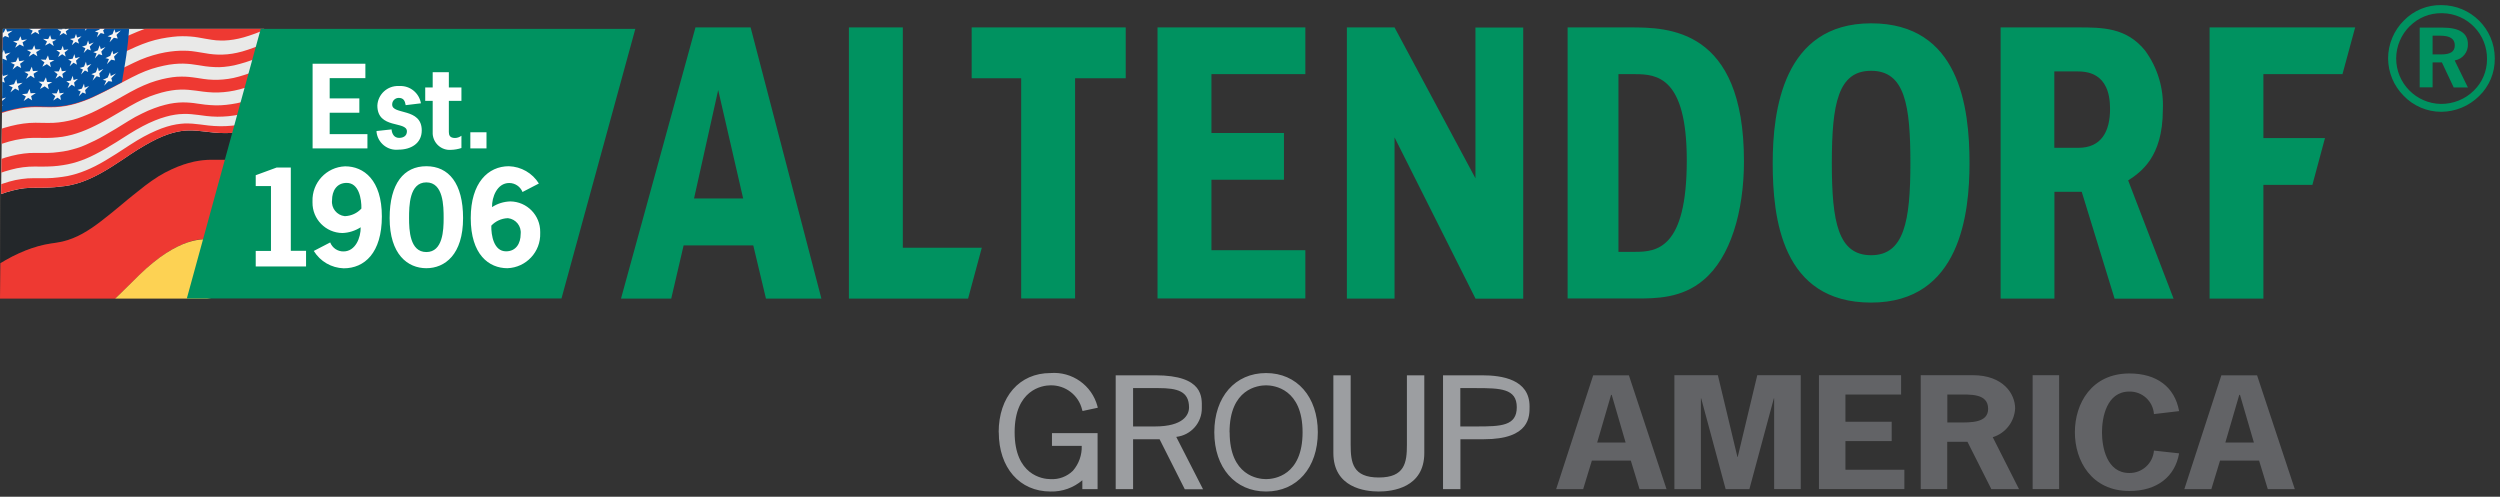 <?xml version="1.0" encoding="UTF-8"?>
<svg id="Layer_1" data-name="Layer 1" xmlns="http://www.w3.org/2000/svg" xmlns:xlink="http://www.w3.org/1999/xlink" version="1.1" viewBox="0 0 244.4 48.56">
  <rect x="0" y="0" width="244.4" height="48.56" fill="#333333" stroke="none"/>
  <defs>
    <style>
      .cls-1 {
        fill: #009260;
      }

      .cls-1, .cls-2, .cls-3, .cls-4, .cls-5, .cls-6, .cls-7, .cls-8, .cls-9, .cls-10, .cls-11, .cls-12 {
        stroke-width: 0px;
      }

      .cls-2 {
        fill: #23272a;
      }

      .cls-2, .cls-9, .cls-10 {
        fill-rule: evenodd;
      }

      .cls-3, .cls-9 {
        fill: #ee3932;
      }

      .cls-4 {
        fill: #f8f5f3;
      }

      .cls-13 {
        clip-path: url(#clippath);
      }

      .cls-5 {
        fill: none;
      }

      .cls-6 {
        fill: #0252a3;
      }

      .cls-7 {
        fill: #9c9ea1;
      }

      .cls-14 {
        clip-path: url(#clippath-1);
      }

      .cls-8 {
        fill: #626366;
      }

      .cls-10 {
        fill: #fdd253;
      }

      .cls-11 {
        fill: #e9e9e8;
      }

      .cls-12 {
        fill: #fff;
      }
    </style>
    <clipPath id="clippath">
      <polygon class="cls-5" points=".28 2.82 0 29.19 25.53 29.19 25.82 2.82 .28 2.82"/>
    </clipPath>
    <clipPath id="clippath-1">
      <polygon class="cls-5" points=".28 2.82 0 29.19 25.53 29.19 25.82 2.82 .28 2.82"/>
    </clipPath>
  </defs>
  <g id="altendorf-group-america_est-1096_logo" data-name="altendorf-group-america est-1096 logo">
    <g class="cls-13">
      <g id="Group_14430" data-name="Group 14430">
        <path id="Path_14418" data-name="Path 14418" class="cls-2" d="M-4.18,29.13c.45-.46.9-.88,1.35-1.27.45-.4.9-.76,1.35-1.1s.9-.64,1.34-.92.88-.53,1.32-.75c.43-.22.86-.42,1.28-.58.41-.16.82-.3,1.24-.42.39-.11.8-.2,1.2-.26.42-.07.8-.11,1.15-.2.35-.08.69-.19,1.02-.32.33-.13.65-.29.97-.46.31-.17.63-.37.94-.58s.62-.44.93-.68.63-.49.96-.76.66-.54,1.01-.83.71-.58,1.08-.89.77-.62,1.2-.95c.41-.32.84-.62,1.29-.9.41-.26.84-.49,1.29-.69.43-.19.81-.34,1.17-.47.33-.11.66-.21,1-.28.28-.06.57-.11.86-.14.27-.03.52-.04.77-.05s.48,0,.71,0,.46,0,.7,0c.28-.01.56-.05.84-.1.3-.06.59-.13.87-.24.33-.12.65-.26.96-.42.38-.2.75-.42,1.11-.67.4-.27.84-.59,1.33-.97s1.04-.83,1.65-1.35c0-.55,0-1.03-.03-1.48s-.05-.85-.09-1.22-.09-.72-.14-1.04-.12-.63-.2-.92c-.07-.28-.16-.55-.27-.82-.1-.24-.23-.48-.39-.69-.68.64-1.27,1.17-1.78,1.61s-.96.79-1.35,1.07c-.33.24-.68.47-1.03.67-.26.15-.54.27-.82.37-.22.08-.45.13-.69.16-.21.03-.42.04-.62.03-.21,0-.41-.02-.62-.04s-.44-.04-.68-.05-.5-.02-.77,0-.58.03-.92.08-.7.11-1.1.2c-.44.1-.88.22-1.31.37-.44.15-.87.33-1.28.53-.41.2-.8.42-1.18.65s-.75.48-1.1.73-.7.51-1.04.77c-.34.26-.67.52-.99.77s-.64.5-.96.74-.63.46-.94.66c-.3.2-.62.38-.94.54-.31.15-.63.28-.96.37-.34.08-.68.13-1.02.16-.39.04-.78.09-1.18.16-.4.07-.82.17-1.24.28s-.85.25-1.29.41-.89.35-1.35.57-.92.46-1.39.74-.95.59-1.43.94-.97.74-1.46,1.17c-.02.39-.04.77-.06,1.15s-.03.75-.05,1.13-.03.74-.04,1.12-.03.75-.04,1.15-.03.8-.04,1.24-.03.89-.04,1.39-.03,1.03-.05,1.61"/>
        <path id="Path_14419" data-name="Path 14419" class="cls-9" d="M-4.47,39.49c.42-.51.84-.99,1.28-1.45s.87-.9,1.31-1.3.88-.78,1.32-1.13.88-.66,1.32-.94c.42-.27.85-.52,1.29-.74.41-.2.83-.38,1.26-.52.41-.13.83-.23,1.26-.31.44-.09.84-.18,1.21-.29.71-.21,1.4-.5,2.05-.88.32-.18.63-.39.94-.61s.62-.47.94-.73.65-.55.98-.86.69-.65,1.06-1,.76-.75,1.18-1.16.93-.93,1.39-1.34c.42-.38.87-.75,1.33-1.08.39-.28.79-.54,1.21-.78.33-.19.68-.36,1.04-.51.29-.12.59-.22.9-.31.27-.07.54-.12.81-.15.26-.03.51-.05.77-.06s.51-.02.77-.03c.34-.02.67-.06,1.01-.12.36-.07.71-.16,1.05-.28.37-.13.73-.28,1.08-.45.4-.2.79-.42,1.17-.66.41-.26.85-.55,1.33-.9s.99-.73,1.56-1.17c-.03-.44-.04-.85-.04-1.24s0-.75.02-1.09.03-.67.06-.98.07-.59.11-.94.08-.71.12-1.09.06-.77.08-1.19.04-.86.04-1.33c-.61.52-1.16.97-1.65,1.35s-.93.7-1.33.97c-.36.24-.73.46-1.11.67-.31.16-.63.3-.96.42-.28.1-.58.18-.87.24-.28.05-.56.09-.84.1-.24.01-.47,0-.7,0s-.47,0-.71,0-.5.02-.77.05c-.29.03-.58.08-.86.14-.34.08-.67.17-1,.28-.36.12-.74.27-1.17.47-.44.2-.87.43-1.29.69-.44.28-.87.58-1.29.9-.43.33-.82.65-1.2.95s-.74.6-1.08.89-.68.57-1.01.83-.65.52-.96.76-.62.47-.93.68-.62.4-.94.58c-.31.17-.63.33-.97.46-.33.13-.67.24-1.02.32-.35.08-.74.13-1.15.19-.4.06-.81.15-1.2.26-.42.12-.84.26-1.24.42-.42.17-.85.36-1.28.58s-.87.47-1.32.75-.89.58-1.34.92-.9.7-1.36,1.1-.9.82-1.35,1.27c-.01.45-.03.88-.04,1.3s-.02.81-.03,1.2-.02.76-.03,1.12-.02.72-.03,1.07-.02.7-.03,1.05-.02.7-.03,1.07-.02.73-.03,1.11-.02.77-.04,1.18-.03.83-.04,1.27"/>
        <path id="Path_14420" data-name="Path 14420" class="cls-10" d="M-4.87,47.83c.37-.51.76-1,1.16-1.49s.8-.95,1.21-1.4.83-.87,1.25-1.26.84-.76,1.26-1.1c.4-.32.82-.62,1.26-.9.4-.25.81-.48,1.24-.68.39-.18.8-.33,1.21-.44.4-.11.89-.21,1.31-.31s.81-.22,1.17-.34.71-.24,1.04-.39c.33-.14.64-.29.95-.47.31-.17.62-.37.91-.57.3-.21.6-.45.92-.71s.63-.55.96-.87.68-.67,1.05-1.06.76-.81,1.18-1.28.96-1.08,1.43-1.58.91-.93,1.32-1.31.8-.7,1.16-.98c.32-.25.66-.48,1.01-.69.29-.17.59-.33.91-.46.27-.11.55-.2.83-.27.26-.06.53-.11.8-.14.27-.03.53-.05.81-.07s.51-.03.93-.07c.41-.05.82-.12,1.23-.21.4-.09.8-.21,1.19-.35.39-.14.78-.31,1.18-.49s.8-.4,1.21-.63.84-.49,1.28-.76.91-.57,1.41-.89c-.18-.2-.33-.42-.45-.66-.13-.26-.25-.52-.34-.79-.1-.28-.19-.58-.27-.89s-.15-.64-.22-1-.13-.74-.18-1.17-.1-.89-.13-1.4c-.57.44-1.08.83-1.56,1.17s-.91.64-1.33.9c-.38.24-.77.46-1.17.66-.35.17-.71.33-1.08.45-.34.12-.69.21-1.05.28-.33.06-.67.1-1.01.12-.26.01-.52.02-.77.03s-.5.03-.76.06c-.27.03-.54.08-.81.15-.31.08-.61.18-.9.3-.36.15-.7.32-1.04.51-.42.24-.82.5-1.21.78-.46.34-.9.7-1.33,1.08-.46.41-.97.92-1.39,1.34s-.81.8-1.18,1.16c-.37.36-.73.69-1.06,1.01s-.67.6-.98.86-.63.51-.94.73-.62.42-.94.61c-.32.18-.64.35-.98.49-.35.15-.7.28-1.07.38-.37.11-.77.2-1.21.29-.42.08-.84.18-1.26.31-.43.14-.85.32-1.26.52-.44.22-.88.47-1.29.74-.44.28-.88.6-1.32.94s-.88.72-1.32,1.13-.88.84-1.31,1.3-.86.95-1.28,1.45c-.02.57-.04,1.09-.05,1.57s-.03.92-.05,1.34-.04.81-.05,1.19-.03.74-.05,1.09-.04.7-.06,1.05-.04.7-.06,1.05-.05.7-.08,1.05"/>
      </g>
    </g>
    <g class="cls-14">
      <g id="Group_14434" data-name="Group 14434">
        <path id="Path_14423" data-name="Path 14423" class="cls-11" d="M-3.65,2.2c.47-.24.95-.44,1.41-.62s.92-.33,1.37-.46S.03.9.46.81s.86-.15,1.28-.19.83-.08,1.23-.09.79-.01,1.18,0,.76.04,1.12.08c.32.04.65.06.97.05.31-.01.61-.05.91-.11.3-.06.6-.14.9-.24.3-.1.6-.21.91-.33.31-.12.61-.25.92-.38s.63-.27.96-.4.66-.27,1-.39.7-.25,1.06-.35.74-.2,1.14-.28c.4-.08.81-.14,1.22-.18.42-.04.86-.05,1.24-.05s.73.01,1.04.03.6.06.87.1.5.09.73.14.43.1.64.15.4.1.59.13c.19.04.39.07.59.09.22.02.44.02.65,0,.26-.02.52-.07.78-.13.34-.09.67-.19.99-.32.38-.14.8-.33,1.3-.57.5-.24,1.07-.54,1.73-.9.15.18.27.39.36.61.11.24.19.5.26.76.07.28.13.57.17.85.04.3.07.6.09.91s.03.62.03.94-.01.63-.03.94-.05.63-.08.93-.08.61-.13.91-.12.59-.17.84-.09.52-.12.79-.05.56-.06.84-.01.58,0,.88.03.6.05.9.06.61.11.91.11.6.18.89c.07.28.15.56.25.84.09.26.2.51.33.74.11.22.26.42.42.6-.48.15-.93.29-1.35.42s-.84.25-1.23.35-.78.19-1.16.26-.75.13-1.13.17-.75.06-1.13.06-.77-.01-1.16-.05-.62-.07-.88-.1-.51-.06-.76-.08-.5-.03-.76-.03c-.27,0-.54.02-.8.06-.29.04-.58.11-.87.19-.33.09-.66.21-.97.34-.35.14-.72.32-1.11.53s-.82.46-1.28.74-.99.65-1.39.92-.79.52-1.15.75-.7.43-1.02.61-.63.34-.93.48-.59.26-.88.37-.58.19-.87.27-.6.14-.91.18-.64.08-.99.11-.72.04-1.12.05-.87,0-1.25.01c-.39.01-.77.06-1.15.13-.4.08-.8.18-1.19.3-.41.13-.81.28-1.21.45-.41.18-.81.38-1.22.6-.4.22-.81.46-1.21.72s-.79.54-1.18.83-.76.59-1.13.9c.03-.24.07-.5.1-.76s.06-.54.09-.82.06-.57.09-.86.06-.59.08-.89.05-.6.08-.91.05-.61.08-.92.05-.62.07-.93.05-.62.07-.94.05-.63.07-.94.05-.63.07-.94.05-.63.07-.94.04-.63.07-.95.04-.63.07-.95.04-.63.07-.95.05-.64.07-.95l.07-.96c.02-.32.05-.64.07-.95s.05-.63.07-.95.05-.63.08-.94.05-.61.08-.92.05-.6.08-.88.06-.57.08-.84"/>
        <path id="Path_14424" data-name="Path 14424" class="cls-3" d="M-5.18,21.17c.38-.32.77-.62,1.17-.91.4-.29.81-.56,1.22-.82.41-.25.82-.49,1.24-.7s.83-.41,1.24-.57c.4-.16.81-.3,1.23-.42.39-.11.79-.2,1.2-.25.39-.06.78-.08,1.17-.08.46,0,.87,0,1.26,0s.74-.03,1.08-.07.66-.08.97-.14c.3-.06.6-.14.9-.23.3-.09.59-.2.89-.32s.6-.26.92-.42.64-.34.98-.54.7-.42,1.09-.67.79-.52,1.29-.84.95-.6,1.38-.83.83-.43,1.21-.59c.34-.15.69-.28,1.05-.39.3-.09.61-.17.92-.22.27-.05.55-.07.83-.09.26,0,.51,0,.77.02.25.02.5.05.76.08s.52.07.79.1.77.07,1.15.07c.37,0,.75-.01,1.12-.05.37-.03.74-.09,1.12-.16s.77-.17,1.17-.27c.4-.1.81-.23,1.26-.37s.9-.3,1.4-.47c.07.14.15.27.23.4.08.12.16.23.26.33-.48.15-.93.29-1.35.42s-.84.25-1.23.35-.78.19-1.16.26-.75.13-1.13.17-.75.06-1.13.06-.77-.01-1.16-.05-.62-.07-.88-.1-.51-.06-.76-.08-.5-.03-.76-.03c-.27,0-.53.02-.8.06-.29.04-.58.11-.87.19-.33.09-.66.21-.97.34-.34.14-.71.32-1.11.53s-.82.46-1.28.74-.99.65-1.39.92-.79.52-1.15.75-.7.43-1.02.61-.63.34-.93.48-.59.26-.88.37c-.29.11-.58.2-.87.27-.29.08-.59.14-.91.18s-.64.08-.99.11-.72.04-1.12.05-.87,0-1.25.01c-.38.01-.77.05-1.14.12-.4.08-.8.18-1.19.3-.41.13-.81.28-1.21.45-.4.17-.81.38-1.22.6s-.81.47-1.21.73-.79.54-1.18.83-.76.59-1.13.9c.03-.2.05-.37.07-.54s.04-.34.07-.59M-3.65,2.2c.47-.24.94-.44,1.41-.62s.92-.33,1.37-.45C-.42,1,.03.9.46.81s.86-.15,1.28-.19.83-.08,1.23-.09.79-.01,1.18,0,.76.04,1.12.08c.32.04.65.06.97.05.31-.01.61-.05.91-.11.3-.06.6-.14.9-.24.3-.1.6-.21.91-.33.31-.12.61-.25.92-.38s.63-.27.96-.4.66-.27,1-.39.7-.25,1.06-.35.74-.2,1.14-.28c.4-.08.81-.14,1.22-.18.42-.04.86-.05,1.24-.05s.73.01,1.04.03.6.06.87.1.5.09.73.14.43.1.64.15.39.1.59.13c.19.04.39.07.59.09.22.02.44.02.65,0,.26-.02.53-.07.78-.13.34-.09.67-.19.99-.32.38-.14.8-.33,1.3-.57.5-.24,1.07-.54,1.73-.9.09.1.16.21.23.33.07.13.14.27.19.41-.63.33-1.18.61-1.66.84s-.91.4-1.28.55c-.33.13-.67.24-1.01.33-.27.07-.54.12-.82.15-.23.03-.46.03-.69.03-.21-.01-.42-.03-.64-.07-.2-.03-.39-.07-.59-.12s-.4-.09-.62-.13-.45-.09-.69-.12-.51-.07-.8-.09-.61-.03-.95-.03-.71.02-1.13.05c-.41.03-.83.09-1.23.17-.39.07-.78.17-1.16.28-.38.11-.74.23-1.09.36s-.69.26-1.01.39-.65.27-.96.4-.62.27-.92.39c-.3.13-.6.25-.9.36s-.59.21-.89.29c-.29.08-.59.15-.89.2-.3.05-.61.07-.91.07-.31,0-.64-.04-1.01-.07s-.73-.04-1.11-.04-.77.01-1.16.04-.8.07-1.21.13-.83.14-1.26.23-.86.21-1.3.35-.88.3-1.33.48-.9.4-1.36.63c.03-.26.04-.46.06-.64s.04-.37.06-.6M-3.9,4.85c.45-.25.9-.47,1.35-.66s.89-.37,1.33-.51c.44-.15.87-.28,1.3-.38s.85-.2,1.26-.26.82-.12,1.22-.16.79-.05,1.17-.06.74,0,1.12.03.72.06,1.04.06c.31,0,.63-.02.94-.07.3-.05.6-.11.9-.19.3-.08.6-.18.89-.28.29-.11.6-.23.9-.35s.61-.26.93-.39.64-.28.97-.42.67-.28,1.03-.42.72-.27,1.11-.4c.39-.13.79-.24,1.19-.33.41-.09.82-.16,1.24-.2.42-.05.78-.07,1.13-.08s.66,0,.95,0,.56.04.81.07.49.07.71.11.43.09.64.13.41.08.62.11c.23.03.46.06.69.07.25,0,.49,0,.74-.03.29-.03.57-.08.85-.15.35-.09.69-.2,1.03-.32.38-.14.81-.32,1.29-.54s1.03-.48,1.65-.8c.04.22.07.4.1.58s.04.37.07.62c-.61.3-1.15.56-1.63.77s-.91.38-1.29.52c-.34.12-.69.23-1.05.32-.29.07-.58.12-.88.15-.26.03-.52.04-.78.03-.24-.01-.49-.04-.73-.07-.22-.03-.43-.07-.64-.11s-.43-.09-.66-.12-.46-.08-.72-.11-.52-.05-.82-.06-.61,0-.95.01-.71.05-1.12.11c-.42.06-.83.14-1.24.24-.41.11-.82.24-1.21.38-.4.15-.77.3-1.13.45s-.7.3-1.04.44l-.97.43c-.32.14-.62.27-.93.4s-.6.24-.9.35-.6.2-.9.28c-.3.08-.61.14-.91.19-.32.05-.64.07-.95.07-.33,0-.68-.03-1.07-.06s-.75-.03-1.13-.02-.78.03-1.18.07-.81.11-1.23.18-.84.18-1.27.29-.86.26-1.3.42-.88.34-1.32.55-.89.43-1.34.68c.02-.32.04-.56.06-.79s.04-.46.06-.76M-4.13,8.05c.44-.26.88-.49,1.32-.71s.88-.4,1.31-.57c.43-.17.86-.32,1.29-.44.43-.13.85-.23,1.26-.32.41-.09.82-.16,1.23-.21s.8-.08,1.18-.1.74-.01,1.13.01.75.05,1.09.05c.32,0,.65-.03.97-.07.31-.04.62-.1.92-.18.3-.08.6-.17.9-.27s.6-.22.9-.35.61-.26.93-.4l.97-.44c.33-.15.68-.31,1.04-.47s.74-.32,1.15-.49c.4-.17.81-.31,1.23-.43.4-.12.81-.21,1.22-.27.41-.07.77-.11,1.12-.14s.66-.04.95-.04.56.02.82.04.49.06.72.1.45.08.67.12.43.08.66.11c.26.03.52.06.79.06.27,0,.55,0,.82-.03.31-.03.61-.08.91-.15.36-.08.71-.19,1.06-.31.39-.13.81-.3,1.29-.5s1-.44,1.6-.74c0,.28-.01.49-.03.69s-.03.42-.06.7c-.58.27-1.1.5-1.57.7s-.89.35-1.28.48-.74.23-1.07.3c-.31.07-.62.12-.93.15-.28.03-.57.04-.85.03-.28,0-.55-.03-.82-.07-.23-.03-.45-.07-.67-.11s-.44-.08-.67-.12-.47-.07-.73-.09-.52-.03-.82-.03-.6.02-.94.06-.7.09-1.1.17c-.42.08-.82.19-1.23.32-.42.14-.84.3-1.25.48-.42.19-.8.36-1.16.53s-.71.33-1.05.49-.66.31-.97.45-.62.28-.92.4-.6.24-.9.34-.59.19-.9.26c-.3.08-.61.13-.92.18-.32.04-.65.06-.98.07-.34,0-.7-.02-1.1-.04s-.75-.02-1.14,0-.78.06-1.18.12-.81.13-1.22.23-.83.22-1.26.35-.85.3-1.28.48-.86.38-1.29.6-.86.47-1.29.73c.02-.35.04-.61.06-.87s.04-.52.06-.86M-4.38,11.55c.42-.27.84-.52,1.27-.75.42-.23.85-.44,1.27-.63s.85-.36,1.26-.51.83-.28,1.24-.38c.41-.11.82-.19,1.22-.26s.79-.11,1.18-.13c.38-.02.75-.03,1.13,0,.4.02.77.04,1.12.03.33,0,.66-.03.99-.07.31-.04.62-.1.92-.17.3-.07.6-.16.89-.26s.59-.21.89-.34c.3-.12.6-.26.91-.4s.63-.3.97-.46l1.04-.52c.36-.18.74-.37,1.17-.57.41-.2.83-.38,1.26-.53.4-.14.8-.26,1.22-.36.4-.09.75-.16,1.09-.2.31-.04.62-.07.93-.08.27-.01.54,0,.81.01.25.02.49.04.72.08s.46.07.68.11.45.08.68.11c.29.04.57.06.86.07.29,0,.59,0,.88-.03.32-.03.64-.08.95-.15.33-.07.69-.17,1.07-.3s.8-.28,1.27-.47.97-.41,1.54-.67c-.05.27-.1.46-.13.64s-.06.36-.1.61c-.57.26-1.08.47-1.55.66s-.89.34-1.28.46-.75.22-1.1.3c-.33.07-.66.12-.99.15-.31.03-.62.04-.94.02-.31-.01-.65-.05-.89-.08s-.47-.07-.7-.11-.47-.07-.71-.1c-.25-.03-.51-.04-.77-.05-.29,0-.58.01-.87.04-.34.03-.67.09-1,.16-.4.08-.79.19-1.18.31-.43.14-.86.31-1.27.5-.43.2-.91.45-1.31.66l-1.13.6c-.36.19-.7.36-1.03.53s-.65.32-.95.46-.61.27-.91.38-.6.21-.91.3c-.31.09-.62.15-.93.21-.33.05-.66.09-1,.11-.35.02-.71,0-1.12,0s-.79-.02-1.18,0c-.4.02-.8.07-1.2.14-.41.07-.82.16-1.24.28s-.84.26-1.27.42c-.43.16-.86.35-1.29.55s-.86.44-1.29.69c-.43.25-.86.52-1.28.81.03-.35.04-.62.06-.89s.04-.53.06-.89M-4.64,15.09c.41-.3.83-.58,1.25-.84s.85-.5,1.28-.72.86-.42,1.28-.59.85-.33,1.27-.45c.41-.12.82-.23,1.24-.31.4-.08.8-.13,1.2-.16.39-.03.77-.02,1.19-.01s.78.01,1.14,0c.34-.02.67-.05,1.01-.11.31-.05.63-.12.94-.2.3-.08.6-.18.9-.3s.6-.24.91-.38c.31-.14.62-.3.95-.47s.67-.35,1.03-.55.74-.41,1.14-.64.89-.5,1.33-.72c.41-.2.84-.39,1.27-.55.38-.14.77-.25,1.16-.35.33-.08.66-.14,1-.19.29-.04.57-.06.86-.06.26,0,.51,0,.77.03.25.02.48.06.72.09s.47.07.72.11.6.07.93.08c.32.01.65,0,.97-.03.34-.03.68-.08,1.01-.15.37-.08.74-.19,1.11-.31.39-.12.81-.27,1.28-.45s.96-.39,1.52-.63c0,.26,0,.46,0,.66s.01.4.03.66c-.54.23-1.04.42-1.49.59s-.88.31-1.27.43-.77.22-1.12.29c-.34.07-.69.12-1.04.15-.34.03-.67.04-1.01.03-.34-.01-.72-.05-.97-.08s-.49-.07-.73-.1-.48-.06-.73-.08c-.26-.02-.51-.03-.77-.02-.29,0-.58.04-.86.08-.33.05-.66.12-.99.21-.39.11-.78.24-1.16.38-.44.17-.87.37-1.28.59-.45.23-.95.53-1.36.77s-.79.46-1.15.67-.7.4-1.03.57-.64.33-.95.47-.61.27-.91.38-.6.21-.9.29c-.31.08-.62.15-.94.2-.34.05-.68.08-1.02.1-.36.02-.73.02-1.16.01s-.8-.01-1.2.02c-.4.04-.8.1-1.2.18-.42.09-.83.2-1.24.34-.42.14-.84.3-1.26.48s-.85.4-1.27.62-.85.48-1.27.75-.83.56-1.23.87c.03-.33.05-.58.07-.84s.04-.51.07-.86M-4.91,18.38c.38-.3.78-.59,1.18-.86.4-.27.81-.53,1.22-.76s.82-.45,1.23-.65.82-.36,1.23-.51c.4-.15.8-.27,1.21-.37.39-.1.78-.17,1.18-.22.38-.05.76-.07,1.14-.06.43,0,.83.01,1.19,0s.71-.03,1.03-.08c.31-.03.63-.09.94-.15.3-.07.59-.15.89-.24.29-.09.58-.2.87-.33s.59-.27.9-.42.63-.33.96-.52.69-.4,1.06-.62.77-.47,1.23-.76.91-.53,1.33-.73c.39-.2.79-.37,1.2-.52.34-.13.69-.24,1.05-.33.3-.08.6-.14.91-.18.27-.04.54-.05.81-.06.25,0,.5.01.74.03s.48.05.72.09.48.07.74.1.69.06,1.04.07c.34,0,.68-.01,1.02-.05.35-.04.7-.09,1.05-.16.36-.07.73-.17,1.11-.28s.8-.25,1.24-.41.91-.34,1.43-.54c.04.25.08.43.12.61s.09.35.15.57c-.51.19-.97.35-1.41.5s-.85.28-1.25.39-.77.2-1.14.27c-.36.07-.72.12-1.08.16-.35.03-.71.05-1.07.05-.36,0-.83-.04-1.09-.07s-.51-.07-.76-.1-.49-.06-.73-.08c-.25-.02-.5-.03-.75-.02-.27,0-.54.03-.81.07-.31.05-.61.11-.91.2-.36.1-.71.22-1.05.36-.41.17-.81.35-1.2.56-.42.22-.87.48-1.35.78s-.88.56-1.26.8-.74.45-1.08.65-.66.37-.97.53-.61.3-.9.42-.59.23-.88.32c-.29.09-.59.17-.89.23-.3.06-.62.11-.95.15s-.68.06-1.06.07-.78.01-1.22,0c-.39,0-.77.02-1.15.07-.4.05-.8.13-1.19.24-.41.11-.82.23-1.22.39-.41.16-.82.34-1.23.54s-.82.43-1.23.67-.82.51-1.21.79-.79.58-1.17.89c.03-.28.05-.5.07-.72s.04-.45.07-.76"/>
        <path id="Path_14425" data-name="Path 14425" class="cls-6" d="M-3.65,2.2c.46-.23.92-.43,1.36-.6s.87-.32,1.29-.44S-.18.95.22.87s.78-.15,1.16-.2.74-.09,1.1-.11.71-.04,1.06-.04.68,0,1.02.03.7.06.99.09c.29.03.57.04.86.01.29-.02.58-.06.87-.13.3-.07.6-.15.9-.25.31-.1.62-.22.95-.36.33-.13.67-.28,1.03-.43s.74-.32,1.15-.48.84-.32,1.31-.47c.03.21.05.44.07.67s.03.48.03.73,0,.51,0,.77-.01.52-.02.79-.02.54-.04.81-.04.55-.06.84-.05.58-.08.88-.07.61-.11.92-.08.64-.14.98-.11.68-.17,1.04-.12.69-.17,1.07c-.5.27-.96.51-1.37.72s-.8.4-1.16.57-.7.32-1.02.44-.64.23-.95.32c-.3.09-.61.16-.93.22-.31.06-.62.09-.94.11-.32.02-.65.03-.99.02s-.73-.03-1.07-.03c-.35,0-.7.03-1.04.07-.35.04-.71.1-1.07.18s-.73.18-1.11.29c-.37.12-.75.25-1.14.4-.39.15-.78.33-1.18.52s-.8.41-1.21.65c-.41.24-.82.5-1.23.78.03-.41.06-.81.09-1.19s.05-.75.08-1.11.05-.7.07-1.03.05-.66.07-.97.04-.62.07-.92.04-.59.06-.88.04-.58.06-.86.04-.56.07-.85.04-.56.07-.84.05-.55.07-.83.05-.55.08-.83.05-.55.08-.81"/>
        <path id="Path_14426" data-name="Path 14426" class="cls-4" d="M11.37,1.18c-.06-.12-.09-.18-.15-.29-.06.16-.09.25-.16.42l-.48.21.38.06-.16.44c.16-.16.24-.24.4-.4l.39.06c-.06-.12-.08-.19-.14-.31.16-.16.25-.24.41-.39-.2.08-.3.12-.5.21M-1.99,2.32c.18-.15.27-.22.44-.36-.21.07-.31.11-.52.19-.05-.11-.07-.16-.13-.27-.08.15-.12.23-.2.39-.21.08-.31.13-.52.22.16.01.24.02.4.03-.08.17-.12.25-.2.42.18-.16.26-.24.44-.39.16.02.24.03.4.06-.05-.12-.08-.18-.13-.29M.96,1.52c.18-.11.26-.16.44-.26-.21.03-.31.05-.52.08-.05-.11-.08-.17-.13-.28-.08.13-.11.2-.19.34-.21.04-.31.06-.52.11.16.04.24.06.4.11-.08.14-.12.22-.2.37.18-.12.27-.18.45-.3.16.05.24.07.4.13-.05-.12-.08-.18-.13-.3M3.85,1.28c.17-.07.25-.11.42-.18-.2,0-.3,0-.5-.01-.05-.12-.08-.18-.13-.29-.07.11-.11.17-.18.29-.2,0-.3,0-.51.02.16.07.24.1.4.17-.07.12-.11.19-.18.32.17-.09.26-.13.43-.21.16.08.24.11.39.2-.05-.13-.08-.19-.13-.31M6.49,1.38c.14-.09.21-.13.34-.22-.17.03-.25.03-.42.05-.05-.11-.08-.16-.13-.27l-.14.28c-.17,0-.26,0-.43,0,.14.08.2.12.34.19-.06.12-.09.18-.14.3.14-.07.21-.11.35-.2.14.07.2.1.34.16-.05-.12-.07-.18-.12-.29M-1.18,9.26c.18-.18.27-.27.45-.45-.21.07-.31.11-.52.19-.04-.16-.07-.24-.11-.41-.08.21-.12.32-.21.54-.2.09-.31.13-.51.22.15.04.23.07.38.11-.08.22-.12.33-.2.55.18-.19.26-.29.44-.47.15.05.23.07.38.12-.04-.16-.06-.25-.11-.41M-.99,6.99c.18-.17.27-.26.45-.42-.21.07-.31.1-.52.18-.05-.16-.07-.24-.12-.39-.08.2-.12.31-.2.51-.21.08-.31.12-.52.21.16.04.23.07.39.11-.08.21-.12.31-.2.53.18-.19.27-.27.45-.45.16.05.23.08.39.13-.05-.16-.07-.24-.11-.4M-.76,4.82c.18-.16.27-.24.45-.39-.21.06-.32.09-.53.16l-.12-.36-.2.47c-.21.07-.31.11-.52.19.16.04.24.06.4.11-.08.19-.12.29-.2.49.18-.17.27-.26.45-.42.16.05.24.07.4.12-.05-.15-.07-.23-.12-.38M8.88.75l.35-.32c-.17.07-.26.1-.43.17-.06-.09-.08-.14-.14-.23l-.12.33c-.17.06-.26.09-.43.15.14.03.21.04.35.06-.05.14-.08.21-.13.35.14-.12.21-.19.35-.31l.35.06c-.06-.1-.08-.15-.14-.25M11.45-.32c.16-.13.23-.2.39-.33-.2.08-.3.12-.49.19-.07-.09-.1-.13-.17-.21-.05.13-.08.19-.13.33-.19.08-.28.12-.47.2l.39.02c-.05.14-.08.21-.14.36.15-.14.23-.21.38-.35l.4.03c-.06-.1-.1-.15-.16-.24M2.19,4.15c.18-.12.27-.18.45-.29-.21.02-.31.03-.52.06-.05-.15-.07-.23-.12-.38-.08.16-.12.25-.2.42-.21.03-.31.05-.52.09.16.07.24.11.4.18-.08.17-.12.26-.2.44.18-.13.27-.2.45-.32.16.08.24.12.4.2-.05-.16-.07-.24-.12-.39M1.95,6.24c.18-.13.27-.2.45-.33-.21.02-.31.04-.52.07-.05-.16-.07-.25-.11-.41l-.21.46c-.21.04-.31.06-.52.1.16.07.24.11.4.19-.09.19-.13.28-.21.48.18-.15.27-.22.45-.36.16.08.23.12.39.21-.04-.17-.07-.25-.11-.42M1.75,8.43c.18-.14.27-.21.46-.34-.21.03-.31.05-.52.08l-.1-.42c-.09.19-.13.29-.22.48-.21.04-.31.07-.52.12.16.07.23.11.39.19-.09.2-.13.29-.22.49.18-.15.27-.23.46-.37.15.08.23.12.38.2-.04-.17-.06-.25-.1-.42M4.66,8.28c.19-.1.27-.15.45-.25-.19,0-.3-.01-.51-.02-.04-.18-.06-.27-.11-.45-.09.17-.14.26-.22.43-.2,0-.3-.01-.51-.01.15.11.23.16.37.28-.09.18-.13.26-.22.44.18-.1.27-.16.46-.26.16.12.24.18.4.29-.04-.18-.06-.27-.1-.45M4.88,6.12c.18-.1.27-.14.44-.24-.19,0-.3-.02-.51-.03-.05-.17-.07-.26-.12-.43-.08.16-.12.25-.21.42-.2-.01-.3-.01-.51-.02.15.11.23.16.38.27l-.21.43c.18-.1.26-.15.44-.25.16.11.24.17.4.29-.05-.18-.07-.27-.11-.44M5.1,4.09c.18-.09.26-.13.42-.22-.18,0-.29-.02-.49-.03-.05-.16-.07-.24-.13-.4-.08.15-.12.22-.19.38-.2-.01-.3-.01-.5-.02.15.1.23.15.39.26-.08.16-.12.23-.19.39.17-.09.26-.14.44-.23.16.11.24.16.4.28-.05-.17-.07-.25-.12-.41M-.6,2.73c.18-.14.27-.21.45-.34-.21.05-.32.08-.53.14-.05-.12-.08-.19-.13-.31-.08.16-.12.24-.2.4-.21.07-.32.1-.52.17.16.03.24.05.4.09-.08.17-.12.26-.2.43.18-.15.27-.23.45-.37.16.04.24.06.4.11-.05-.13-.08-.2-.13-.33M2.34,2.16c.18-.1.26-.15.44-.25-.2.01-.31.02-.52.04-.05-.13-.08-.19-.13-.32-.08.14-.11.21-.19.35-.21.03-.31.04-.52.07.16.06.24.09.4.16-.08.15-.12.22-.2.38.18-.12.27-.17.44-.28.16.07.24.1.4.18-.05-.14-.08-.2-.13-.34M7.61,3.89c.15-.13.22-.2.36-.34-.17.05-.26.07-.43.12-.04-.14-.07-.21-.11-.35-.06.16-.09.25-.15.41-.17.04-.26.05-.44.08.14.07.2.11.34.18-.06.17-.1.25-.16.43.15-.12.22-.19.37-.32.13.07.2.1.33.16-.04-.15-.06-.22-.11-.36M7.43,5.93c.15-.14.23-.21.38-.36-.17.05-.26.07-.44.11-.04-.16-.06-.24-.1-.39-.07.18-.1.27-.17.45-.18.03-.26.05-.44.07.13.09.2.13.33.2-.07.18-.11.27-.18.46.15-.13.23-.2.38-.34.13.08.2.11.33.19-.04-.16-.06-.24-.09-.4M7.24,8.07c.15-.14.23-.21.38-.36-.17.05-.26.07-.43.11-.03-.16-.05-.24-.08-.41-.07.19-.11.28-.19.47-.18.03-.26.05-.44.07.13.09.2.13.32.21-.08.19-.12.28-.19.46.16-.13.23-.2.39-.34.13.08.19.12.32.19-.03-.16-.05-.24-.08-.41M9.7,7.18l.41-.44c-.19.09-.28.13-.46.21-.03-.15-.05-.23-.08-.38-.08.2-.12.3-.2.5-.18.08-.27.11-.44.18.13.05.19.08.32.13-.08.2-.12.3-.2.5.16-.17.24-.26.4-.43.13.05.2.07.33.11-.03-.15-.05-.23-.08-.38M9.91,5.03l.4-.43c-.19.09-.28.13-.46.2-.04-.15-.06-.22-.1-.37-.07.19-.11.29-.18.49-.18.08-.27.11-.45.18.13.05.2.07.33.12-.07.2-.11.3-.18.49.16-.17.23-.25.39-.42.14.04.2.07.34.11-.04-.15-.06-.23-.1-.37M10.08,2.98l.39-.41c-.19.08-.28.12-.46.2-.05-.13-.07-.2-.12-.33l-.16.45c-.18.08-.27.11-.45.19l.35.1-.16.46.38-.41c.14.04.21.05.35.09-.05-.14-.07-.21-.12-.34M5.18,2.15c.17-.07.25-.1.4-.17-.18-.01-.28-.03-.48-.04-.05-.14-.08-.2-.13-.33-.07.12-.1.18-.18.31-.2-.01-.3-.02-.5-.02.16.09.23.13.39.22-.07.13-.11.2-.18.34.17-.08.25-.12.42-.19.16.1.24.14.39.25-.05-.15-.08-.22-.13-.36M7.65,1.95c.14-.12.21-.18.35-.3-.17.05-.26.08-.43.12-.05-.12-.08-.17-.13-.28-.05.14-.08.21-.14.35-.17.04-.26.05-.43.08.14.06.2.09.34.14l-.14.37c.14-.11.21-.17.35-.29.14.05.2.07.34.12-.05-.12-.07-.19-.12-.31M10.12,1.04c.15-.15.22-.22.37-.36-.18.08-.28.12-.46.2-.06-.11-.08-.16-.14-.26-.05.15-.08.23-.14.38-.18.08-.27.11-.44.18l.36.06c-.06.16-.09.24-.14.4l.39-.36.37.05c-.05-.11-.08-.17-.14-.28M-2.72,11.12c.17-.2.26-.3.43-.5-.2.1-.3.15-.5.25-.04-.16-.06-.24-.11-.4-.08.23-.12.34-.2.57-.2.11-.29.16-.48.27.14.03.22.05.37.08-.08.23-.12.34-.19.57.17-.21.25-.31.42-.52.15.03.22.05.37.08-.04-.16-.06-.24-.11-.4M-2.56,8.78c.17-.2.26-.29.44-.48-.2.09-.3.14-.51.24-.05-.16-.07-.24-.11-.4-.08.22-.12.33-.2.55-.2.1-.3.15-.5.26.15.03.22.05.38.08-.08.22-.12.34-.19.56.17-.2.26-.31.43-.51.15.04.23.06.38.1-.04-.16-.07-.24-.11-.4M-2.35,6.49c.18-.19.26-.28.44-.45-.21.09-.31.13-.51.22-.05-.15-.07-.23-.12-.37-.08.2-.12.31-.2.52-.2.1-.31.15-.51.25.15.03.23.04.39.08-.08.21-.12.32-.2.53.17-.2.26-.29.43-.48.16.04.23.06.39.1-.05-.15-.07-.23-.12-.39M.58,5.5c.18-.15.27-.22.45-.36-.21.04-.32.07-.53.12-.05-.16-.07-.23-.12-.39-.08.19-.12.28-.21.47-.21.06-.32.09-.53.15.16.06.24.09.4.15-.08.19-.12.29-.21.49.18-.16.27-.24.45-.39.16.06.24.1.4.17-.05-.16-.07-.24-.12-.4M.35,7.68c.18-.16.27-.24.46-.39-.21.05-.31.08-.52.14-.05-.16-.07-.25-.11-.41-.09.2-.13.3-.21.5-.21.06-.31.1-.52.16.16.06.23.09.39.15-.09.2-.13.31-.21.51.18-.17.27-.25.45-.42.16.06.23.1.39.16-.04-.17-.07-.25-.11-.41M.14,9.93c.18-.16.27-.24.45-.4-.21.06-.31.09-.52.15-.04-.17-.06-.25-.1-.41-.09.2-.13.31-.22.52-.21.07-.31.1-.51.18l.38.14c-.09.2-.13.31-.21.52.18-.17.27-.26.45-.43.15.06.23.09.38.15-.04-.16-.06-.24-.1-.4M3.05,9.39c.18-.12.27-.18.45-.29-.2,0-.31,0-.51.02-.04-.17-.06-.26-.1-.43-.09.18-.13.27-.22.46-.21.02-.31.03-.52.06.15.09.23.14.38.22-.09.18-.13.27-.22.45.18-.13.27-.19.45-.31.15.09.23.14.38.24-.04-.17-.06-.25-.1-.42M3.28,7.21c.18-.12.27-.17.45-.28-.2,0-.31,0-.51.02-.04-.17-.06-.26-.11-.43-.08.18-.13.27-.21.45-.21.02-.31.03-.52.05.15.09.23.14.39.23-.09.18-.13.28-.22.46.18-.13.27-.19.45-.31.15.1.23.15.38.25-.04-.18-.06-.26-.1-.44M3.54,5.09c.18-.11.27-.16.44-.26-.2,0-.31,0-.51,0-.05-.16-.07-.24-.12-.41l-.2.42c-.21.01-.31.02-.52.04.16.09.24.13.39.22l-.21.44c.18-.12.27-.18.45-.29.15.1.23.14.39.25-.04-.17-.07-.25-.11-.42M-2.17,4.23c.18-.17.27-.25.44-.41-.21.08-.31.12-.52.2-.05-.13-.07-.2-.12-.33-.08.18-.12.28-.2.47-.21.09-.31.14-.51.24.16.02.24.03.39.06-.08.19-.12.29-.2.49.18-.18.26-.27.44-.44.16.03.24.05.39.08-.05-.14-.07-.21-.12-.35M.78,3.32c.18-.13.27-.2.45-.32-.21.04-.31.06-.53.1-.05-.14-.07-.21-.13-.34-.08.16-.12.24-.2.41-.21.05-.32.07-.53.13.16.05.24.08.4.13-.08.17-.12.26-.2.44.18-.14.27-.21.45-.35.16.06.24.09.4.15-.05-.15-.07-.22-.12-.36M6.31,5.13c.15-.11.23-.17.38-.3-.18.02-.27.03-.45.05-.04-.16-.06-.24-.1-.4l-.17.41c-.18,0-.27,0-.46,0,.14.11.21.16.35.26-.07.17-.11.25-.18.42.16-.1.24-.16.4-.27.14.1.21.14.34.23-.04-.16-.06-.24-.1-.4M6.09,7.23c.16-.12.24-.18.4-.31-.18.02-.27.03-.45.04-.04-.17-.06-.26-.1-.42-.07.18-.11.26-.19.44-.19,0-.28,0-.47,0,.14.11.21.17.35.27-.08.18-.12.26-.2.44.17-.11.25-.16.41-.28.14.1.2.15.34.24-.03-.17-.05-.25-.09-.43M5.87,9.38c.16-.12.24-.18.4-.31-.18.02-.27.03-.45.05-.03-.17-.05-.26-.08-.43-.08.18-.12.27-.2.44-.19,0-.28,0-.48,0,.14.11.21.17.35.27-.08.17-.12.26-.21.43.17-.11.25-.16.42-.28.14.1.2.14.34.23-.03-.16-.05-.24-.08-.41M8.32,8.81c.15-.15.23-.24.39-.4-.17.07-.26.1-.43.16-.03-.16-.04-.23-.07-.39-.08.19-.12.29-.2.48-.17.06-.26.08-.43.13.12.07.18.1.31.16-.08.19-.11.28-.19.46.15-.15.23-.22.38-.37.12.06.19.08.31.13-.03-.15-.04-.22-.07-.37M10.88,7.65c.18-.18.27-.28.46-.47-.21.1-.31.15-.51.25-.03-.14-.05-.22-.08-.36-.09.2-.13.31-.22.51-.19.1-.29.14-.48.23.11.03.22.06.34.08-.09.19-.13.29-.21.49.17-.18.25-.27.43-.45.14.02.21.03.36.05-.04-.13-.05-.2-.09-.33M8.55,6.66c.15-.16.23-.24.38-.4-.18.07-.26.1-.44.16-.03-.16-.05-.23-.09-.39l-.18.48c-.17.06-.26.09-.43.13.13.07.19.1.32.16l-.19.48c.15-.15.23-.23.38-.39.13.06.19.09.32.15-.03-.16-.05-.23-.08-.39M11.15,5.53c.17-.19.26-.28.44-.46l-.51.24c-.04-.15-.06-.22-.1-.36l-.2.51-.48.22c.14.04.21.06.35.09l-.2.51c.17-.18.25-.27.43-.45.14.03.22.05.37.08-.04-.15-.06-.22-.1-.36M8.78,4.54c.15-.16.23-.24.38-.39-.18.07-.27.1-.44.17-.04-.15-.06-.22-.11-.36-.06.18-.1.27-.16.46-.17.06-.26.09-.43.14.13.06.2.09.33.15-.07.19-.1.28-.17.47.15-.15.22-.23.37-.38.13.05.2.08.33.13-.04-.15-.06-.22-.1-.37M11.38,3.42c.17-.18.26-.26.43-.44l-.51.22c-.05-.14-.07-.21-.12-.34l-.18.48-.48.21c.15.03.22.05.37.09-.07.19-.11.29-.18.49.17-.18.25-.26.42-.44.15.03.23.05.38.08-.05-.14-.07-.21-.12-.35M3.72,3c.17-.09.26-.14.43-.23h-.51c-.05-.14-.07-.22-.13-.36-.08.14-.11.22-.19.36-.2,0-.31.01-.52.03.16.08.24.12.4.2-.08.15-.12.23-.19.39.18-.11.26-.16.44-.26.16.09.24.13.39.23-.05-.15-.07-.23-.12-.38M6.43,3.06c.15-.1.22-.16.36-.26-.17.03-.26.03-.44.05-.05-.14-.07-.21-.12-.34-.06.14-.09.21-.15.36-.18,0-.27,0-.45,0,.14.1.21.14.35.23-.06.15-.1.22-.16.37.15-.09.23-.14.38-.24.14.08.21.12.34.2-.05-.14-.07-.22-.11-.36M8.87,2.45l.36-.36c-.18.07-.26.11-.44.17-.05-.12-.07-.19-.12-.31-.06.16-.09.24-.14.4-.17.06-.26.09-.43.14.14.05.2.07.34.11-.06.17-.09.25-.15.42.15-.14.22-.21.36-.36.14.04.2.06.34.1-.05-.13-.07-.2-.12-.32"/>
      </g>
    </g>
    <path id="Union_31" data-name="Union 31" class="cls-1" d="M173.3,15.95c0-5.09,1-13.67,9.62-13.67s9.62,8.15,9.62,13.67c0,4.85-.87,13.63-9.62,13.63s-9.62-8.3-9.62-13.63ZM179.08,15.95c0,5.74.61,9,3.84,9s3.84-3.33,3.84-9-.53-9.03-3.84-9.03c-3.23,0-3.84,3.21-3.84,9.03ZM136.33,13.42v15.77h-4.66V2.68h4.66s7.91,14.75,7.91,14.75V2.69s4.67,0,4.67,0v26.51h-4.66s-7.92-15.77-7.92-15.77ZM216.01,29.19V2.68h14.23l-1.24,4.57h-7.73v6.25h6.02l-1.23,4.57h-4.79v11.12h-5.27ZM206.72,29.19l-3.21-10.44h-2.67v10.44h-5.26V2.68h7.53c2.42,0,4.77,0,6.6,2.27,1.22,1.67,1.83,3.7,1.73,5.77,0,4.69-2.19,6.12-3.39,6.92l4.44,11.56h-5.77ZM200.83,14.45h2.35c2.27,0,3.1-1.63,3.1-3.81,0-3.66-2.41-3.66-3.32-3.66h-2.13v7.47ZM153.25,29.19V2.68h6.09c3.68,0,11.15.04,11.15,13.08,0,4.96-1.34,9.42-3.94,11.6-2.12,1.82-4.72,1.82-6.56,1.82h-6.74ZM158.22,24.62h1.63c2.09,0,5.05-.28,5.05-8.94,0-8.15-2.92-8.43-5.05-8.43h-1.63v17.37ZM113.16,29.19V2.68h14.45v4.57h-9.18v5.75h7.09v4.57h-7.09v6.89h9.18v4.72h-14.45ZM99.83,29.19V7.65h-4.84V2.68h15.06v4.97h-4.95v21.53h-5.27ZM82.99,29.19V2.68h5.27v21.54h7.72l-1.34,4.97h-11.64ZM74.88,29.19l-1.24-5.2h-6.81l-1.21,5.2h-4.91l7.28-26.51h5.39l6.92,26.51h-5.42ZM67.85,19.4h4.8l-2.44-10.6-2.36,10.6ZM18.26,29.19L25.49,2.82h36.62l-7.22,26.36H18.26ZM234.98,9.36c-.97-.97-1.51-2.28-1.52-3.65,0-1.4.57-2.75,1.57-3.73.96-.97,2.27-1.51,3.64-1.48,2.88,0,5.21,2.32,5.22,5.19v.02c.02,1.39-.54,2.73-1.54,3.69-.98.97-2.31,1.52-3.69,1.53-1.39,0-2.73-.57-3.69-1.58h0ZM235.59,2.54c-.85.84-1.34,1.98-1.34,3.18,0,2.42,1.95,4.4,4.37,4.44,1.2.01,2.36-.45,3.21-1.29.83-.8,1.3-1.91,1.3-3.07.04-2.45-1.91-4.47-4.36-4.51-.03,0-.05,0-.08,0-1.16-.02-2.28.44-3.1,1.26h0ZM239.87,8.54l-1.15-2.44h-.91v2.44h-1.26V2.7h2.25c1.64,0,2.46.56,2.46,1.59.05.79-.51,1.49-1.29,1.62l1.29,2.64h-1.4ZM237.81,5.32h.82c.92,0,1.35-.26,1.35-.89s-.46-.94-1.41-.94h-.76v1.83Z"/>
    <path id="Union_32" data-name="Union 32" class="cls-7" d="M130.35,44.28v-7.59h1.69v6.79c0,1.75.21,3.2,2.75,3.2s2.75-1.45,2.75-3.2v-6.79h1.7v7.59c0,3.4-3.11,3.77-4.45,3.77s-4.44-.37-4.44-3.77ZM118.71,42.26c0-3.47,2.04-5.79,5.06-5.79s5.06,2.32,5.06,5.79-2.04,5.79-5.06,5.79-5.06-2.33-5.06-5.79h0ZM120.21,42.26c0,4.25,2.78,4.58,3.56,4.58s3.57-.33,3.57-4.58-2.78-4.59-3.57-4.59-3.57.33-3.57,4.59h0ZM97.63,42.26c0-3.47,2.03-5.79,5.06-5.79,2.12-.17,4.06,1.2,4.6,3.26l.03.13-1.49.32-.04-.12c-.34-1.43-1.63-2.42-3.1-2.39-.79,0-3.5.42-3.5,4.59s2.71,4.58,3.5,4.58c.82.05,1.62-.25,2.2-.82.58-.67.89-1.54.86-2.43h-2.91v-1.25h4.46v5.48h-1.49v-.87c-.87.74-1.97,1.13-3.11,1.1-3.03,0-5.06-2.33-5.06-5.79h0ZM141.07,47.82v-11.13h3.81c1.97,0,4.65.4,4.65,3.04,0,.92.09,3.21-4.46,3.21h-2.3v4.88h-1.7ZM142.77,41.69h1.56c2.42,0,3.95-.05,3.95-1.88s-1.6-1.87-4.02-1.87h-1.5v3.75ZM115.82,47.82l-2.46-4.88h-2.59v4.88h-1.7v-11.13h3.88c4.77,0,4.54,2.21,4.54,3.18.03,1.45-1.06,2.68-2.5,2.84l2.62,5.12h-1.79ZM110.76,41.69h2.14c2.8,0,3.34-1.15,3.34-1.86,0-1.59-1.14-1.89-3-1.89h-2.47v3.75Z"/>
    <path id="Union_34" data-name="Union 34" class="cls-8" d="M202.84,42.25c0-2.81,1.64-5.74,5.33-5.74,2.66,0,4.43,1.31,4.86,3.68l-2.46.29c-.09-1.26-1.15-2.23-2.41-2.2-2.22,0-2.67,2.54-2.67,3.98s.45,3.98,2.67,3.98c1.25.02,2.31-.94,2.41-2.19l2.46.27c-.4,2.29-2.17,3.68-4.86,3.68-3.69,0-5.33-2.94-5.33-5.74ZM221.7,47.82l-.85-2.79h-3.82l-.85,2.79h-2.64l3.62-11.13h3.49l3.69,11.13h-2.64ZM217.55,43.26h2.79l-1.36-4.66h-.07l-1.36,4.66ZM198.71,47.82v-11.14h2.59v11.13h-2.59ZM177.82,47.82v-11.14h8.03v1.89h-5.44v2.66h4.52v1.89h-4.52v2.8h5.76v1.89h-8.35ZM173.44,47.82v-8.87h-.03l-2.39,8.87h-2.32l-2.39-8.87h-.03v8.87h-2.59v-11.14h4.25l1.91,7.99h.03l1.91-7.99h4.25v11.13h-2.59ZM160.28,47.82l-.85-2.79h-3.81l-.85,2.79h-2.64l3.62-11.13h3.49l3.68,11.13h-2.64ZM156.13,43.26h2.79l-1.36-4.66h-.06l-1.36,4.66ZM194.67,47.81l-2.33-4.62h-1.98v4.62h-2.59v-11.13h5.1c2.97,0,4.13,1.83,4.13,3.25-.07,1.3-.94,2.43-2.19,2.81l2.57,5.08h-2.72ZM190.37,41.3h1.13c1.13,0,2.86.06,2.86-1.33,0-1.53-1.74-1.4-3.02-1.4h-.97v2.73Z"/>
    <path id="Union_35" data-name="Union 35" class="cls-12" d="M46.02,21.32c0-3.46,1.7-5.07,3.73-5.07,1.2.04,2.3.67,2.93,1.69l-1.6.83c-.21-.53-.73-.88-1.3-.88-1.18,0-1.7,1.37-1.68,2.36.53-.35,1.15-.54,1.79-.56,1.63.02,2.94,1.36,2.92,2.99,0,.04,0,.07,0,.11.06,1.83-1.37,3.36-3.2,3.43-1.82,0-3.59-1.33-3.59-4.9ZM48.03,22.06c-.02.94.24,2.51,1.44,2.51.98,0,1.43-.78,1.43-1.69.09-.77-.47-1.46-1.23-1.55-.02,0-.04,0-.06,0-.6.03-1.17.29-1.58.73ZM38.09,21.32c0-3.39,1.4-5.07,3.59-5.07s3.59,1.68,3.59,5.07c0,3.57-1.78,4.9-3.59,4.9s-3.59-1.33-3.59-4.9ZM39.99,21.32c0,1.17.07,3.32,1.69,3.32s1.69-2.15,1.69-3.32-.02-3.49-1.69-3.49-1.69,2.31-1.69,3.49h0ZM30.68,24.53l1.6-.83c.21.54.73.89,1.3.88,1.18,0,1.7-1.37,1.68-2.36-.54.34-1.15.54-1.79.56-1.63-.02-2.94-1.36-2.92-2.99,0-.03,0-.07,0-.1-.06-1.83,1.36-3.36,3.19-3.43,1.82,0,3.59,1.33,3.59,4.9s-1.7,5.07-3.73,5.07c-1.2-.04-2.29-.67-2.92-1.69h0ZM32.46,19.58c-.09.77.47,1.46,1.23,1.55.02,0,.04,0,.06,0,.6-.03,1.17-.29,1.58-.74.02-.94-.24-2.51-1.44-2.51-.98,0-1.43.79-1.43,1.69h0ZM25,26.06v-1.53h1.49v-6.34h-1.49v-1.06l2.04-.75h1.39v8.14h1.49v1.53h-4.92ZM42.3,12.79v-2.93h-.73v-1.31h.73v-1.49h1.58v1.49h1.23v1.31h-1.23v3.04c0,.29.08.59.6.59.23,0,.45-.09.63-.22v1.2c-.33.11-.67.17-1.02.18-.92.07-1.72-.62-1.79-1.55,0-.1,0-.2,0-.3h0ZM36.8,12.81l1.48-.16c.03.43.25.83.74.83.39,0,.76-.18.76-.64,0-1.04-2.89-.19-2.89-2.52.05-1.1.99-1.96,2.09-1.91.03,0,.07,0,.1,0,1.02-.04,1.9.69,2.07,1.69l-1.49.18c-.07-.42-.21-.71-.68-.71-.34,0-.63.27-.64.61,0,.02,0,.03,0,.05,0,1.02,2.89.28,2.89,2.52,0,1.27-1.06,1.88-2.27,1.88-1.07.12-2.03-.66-2.15-1.72,0-.04,0-.07,0-.11h0ZM45.98,14.51v-1.58h1.58v1.58h-1.58ZM30.56,14.51V6.23h5.16v1.41h-3.49v1.98h2.9v1.4h-2.9v2.09h3.69v1.4h-5.36Z"/>
  </g>
</svg>